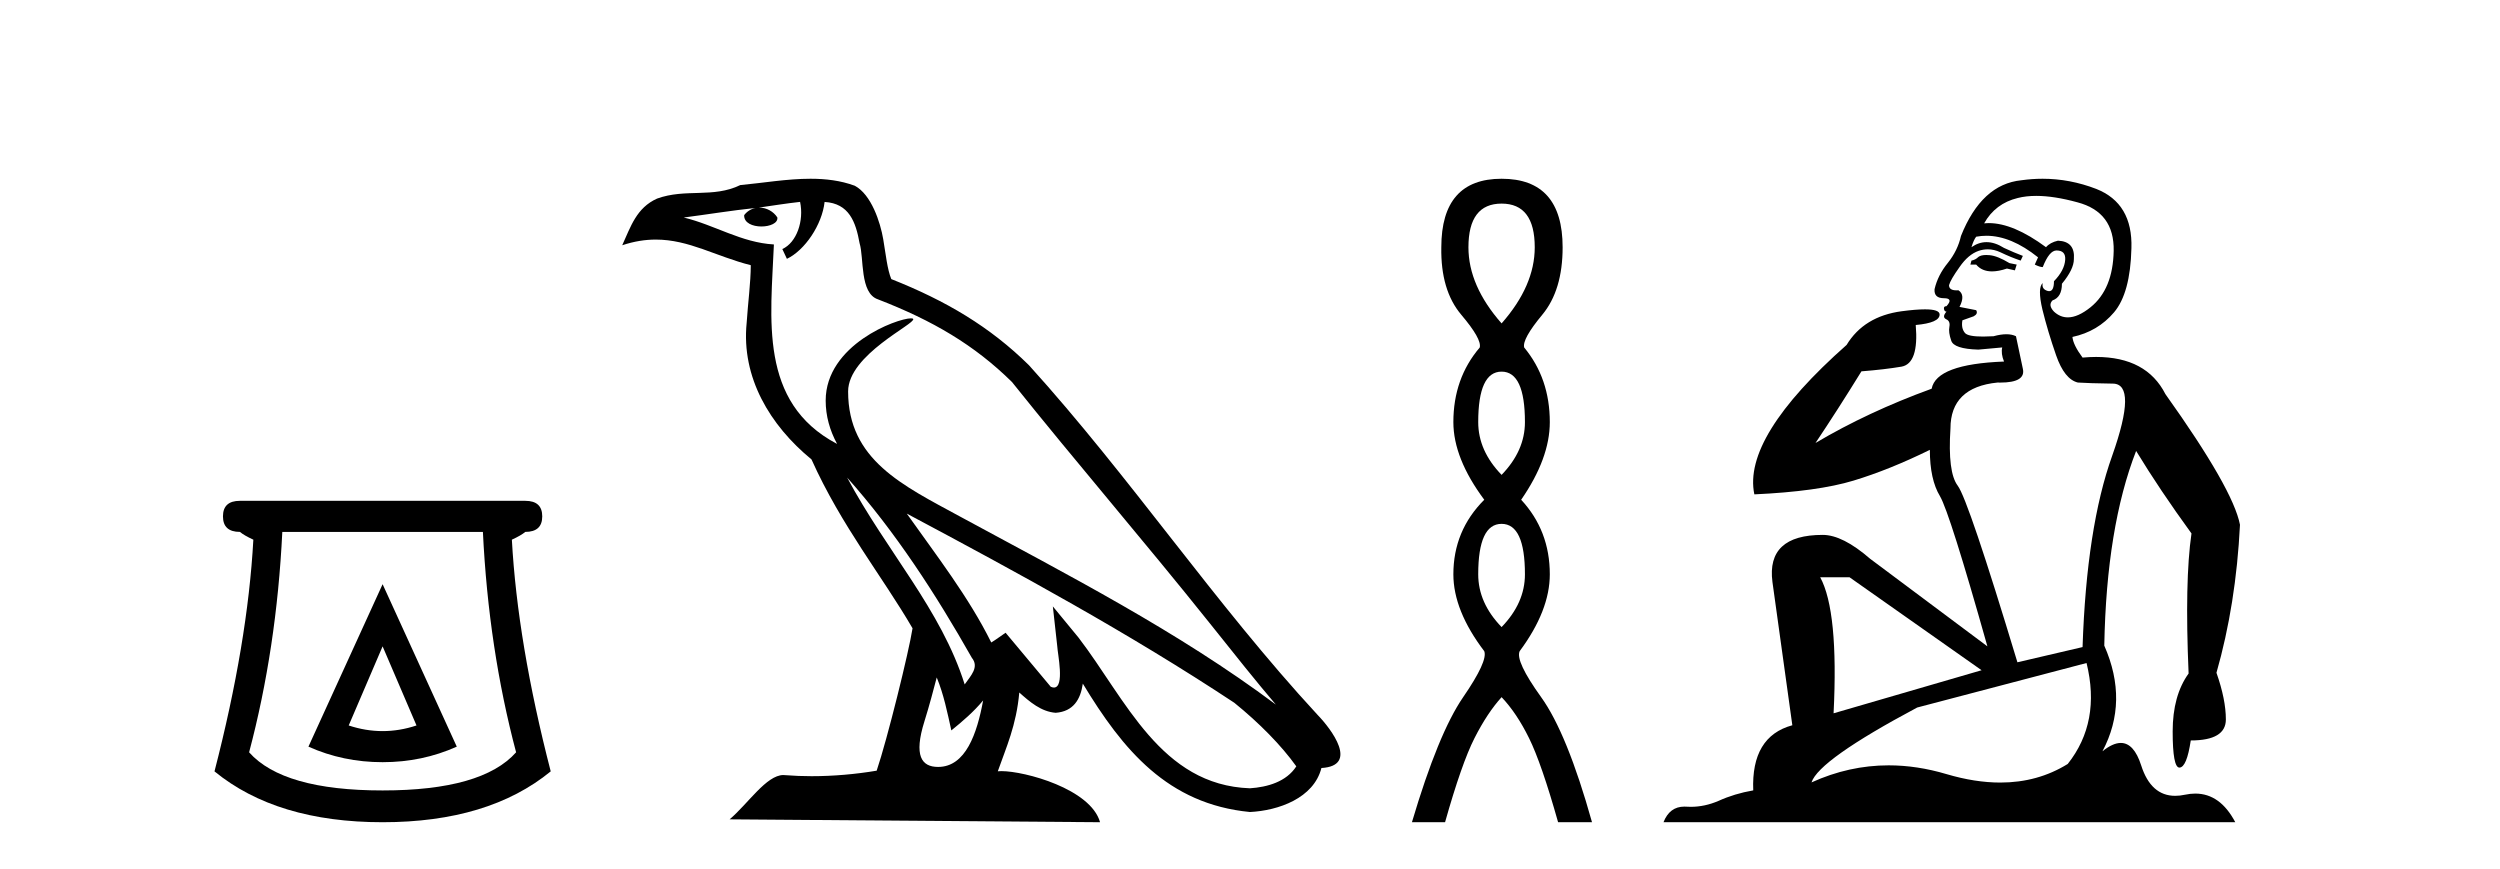 <?xml version='1.0' encoding='UTF-8' standalone='yes'?><svg xmlns='http://www.w3.org/2000/svg' xmlns:xlink='http://www.w3.org/1999/xlink' width='118.0' height='41.0' ><path d='M 18.059 30.508 L 19.659 34.242 Q 18.859 34.508 18.059 34.508 Q 17.259 34.508 16.459 34.242 L 18.059 30.508 ZM 18.059 27.574 L 14.558 35.242 Q 16.192 35.975 18.059 35.975 Q 19.926 35.975 21.56 35.242 L 18.059 27.574 ZM 22.793 25.106 Q 23.06 30.608 24.36 35.509 Q 22.76 37.309 18.059 37.309 Q 13.358 37.309 11.758 35.509 Q 13.058 30.608 13.325 25.106 ZM 11.324 23.639 Q 10.524 23.639 10.524 24.373 Q 10.524 25.106 11.324 25.106 Q 11.524 25.273 11.958 25.473 Q 11.691 30.341 10.124 36.409 Q 13.058 38.809 18.059 38.809 Q 23.06 38.809 25.994 36.409 Q 24.427 30.341 24.16 25.473 Q 24.594 25.273 24.794 25.106 Q 25.594 25.106 25.594 24.373 Q 25.594 23.639 24.794 23.639 Z' style='fill:#000000;stroke:none' /><path d='M 39.984 22.54 L 39.984 22.54 C 42.278 25.118 44.178 28.06 45.871 31.048 C 46.227 31.486 45.826 31.888 45.533 32.305 C 44.417 28.763 41.85 26.03 39.984 22.54 ZM 37.764 9.529 C 37.955 10.422 37.603 11.451 36.926 11.755 L 37.142 12.217 C 37.988 11.815 38.8 10.612 38.921 9.532 C 40.076 9.601 40.391 10.47 40.572 11.479 C 40.788 12.168 40.569 13.841 41.442 14.13 C 44.023 15.129 45.995 16.285 47.765 18.031 C 50.82 21.852 54.013 25.552 57.068 29.376 C 58.255 30.865 59.34 32.228 60.221 33.257 C 55.582 29.789 50.398 27.136 45.313 24.38 C 42.61 22.911 40.031 21.71 40.031 18.477 C 40.031 16.738 43.235 15.281 43.103 15.055 C 43.092 15.035 43.055 15.026 42.996 15.026 C 42.339 15.026 38.972 16.274 38.972 18.907 C 38.972 19.637 39.167 20.313 39.506 20.944 C 39.501 20.944 39.496 20.943 39.491 20.943 C 35.798 18.986 36.384 15.028 36.528 11.538 C 34.993 11.453 33.729 10.616 32.272 10.267 C 33.402 10.121 34.529 9.933 35.662 9.816 L 35.662 9.816 C 35.449 9.858 35.255 9.982 35.125 10.154 C 35.107 10.526 35.528 10.69 35.938 10.69 C 36.338 10.69 36.728 10.534 36.691 10.264 C 36.51 9.982 36.18 9.799 35.842 9.799 C 35.832 9.799 35.822 9.799 35.813 9.799 C 36.376 9.719 37.127 9.599 37.764 9.529 ZM 44.214 31.976 C 44.545 32.78 44.716 33.632 44.903 34.476 C 45.441 34.04 45.963 33.593 46.404 33.06 L 46.404 33.06 C 46.117 34.623 45.58 36.199 44.279 36.199 C 43.491 36.199 43.126 35.667 43.631 34.054 C 43.869 33.293 44.059 32.566 44.214 31.976 ZM 42.8 24.242 L 42.8 24.242 C 48.066 27.047 53.28 29.879 58.26 33.171 C 59.433 34.122 60.478 35.181 61.186 36.172 C 60.716 36.901 59.823 37.152 58.997 37.207 C 54.782 37.06 53.132 32.996 50.905 30.093 L 49.694 28.622 L 49.903 30.507 C 49.917 30.846 50.265 32.452 49.746 32.452 C 49.702 32.452 49.652 32.44 49.595 32.415 L 47.464 29.865 C 47.236 30.015 47.022 30.186 46.787 30.325 C 45.73 28.187 44.183 26.196 42.8 24.242 ZM 38.255 8.437 C 37.149 8.437 36.015 8.636 34.94 8.736 C 33.657 9.361 32.359 8.884 31.014 9.373 C 30.043 9.809 29.771 10.693 29.369 11.576 C 29.941 11.386 30.462 11.308 30.953 11.308 C 32.52 11.308 33.781 12.097 35.437 12.518 C 35.434 13.349 35.304 14.292 35.242 15.242 C 34.985 17.816 36.342 20.076 38.303 21.685 C 39.708 24.814 41.652 27.214 43.072 29.655 C 42.902 30.752 41.882 34.89 41.379 36.376 C 40.393 36.542 39.341 36.636 38.307 36.636 C 37.889 36.636 37.475 36.62 37.068 36.588 C 37.037 36.584 37.005 36.582 36.974 36.582 C 36.176 36.582 35.298 37.945 34.438 38.673 L 51.923 38.809 C 51.477 37.233 48.37 36.397 47.266 36.397 C 47.203 36.397 47.146 36.399 47.096 36.405 C 47.486 35.29 47.972 34.243 48.11 32.686 C 48.598 33.123 49.146 33.595 49.829 33.644 C 50.664 33.582 51.003 33.011 51.109 32.267 C 53 35.396 55.116 37.951 58.997 38.327 C 60.338 38.261 62.009 37.675 62.371 36.25 C 64.15 36.149 62.845 34.416 62.185 33.737 C 57.344 28.498 53.349 22.517 48.566 17.238 C 46.724 15.421 44.644 14.192 42.069 13.173 C 41.877 12.702 41.814 12.032 41.689 11.295 C 41.553 10.491 41.124 9.174 40.34 8.765 C 39.672 8.519 38.969 8.437 38.255 8.437 Z' style='fill:#000000;stroke:none' /><path d='M 70.875 9.61 Q 72.44 9.61 72.44 11.673 Q 72.44 13.487 70.875 15.265 Q 69.31 13.487 69.31 11.673 Q 69.31 9.61 70.875 9.61 ZM 70.875 17.541 Q 71.977 17.541 71.977 19.924 Q 71.977 21.276 70.875 22.414 Q 69.772 21.276 69.772 19.924 Q 69.772 17.541 70.875 17.541 ZM 70.875 24.726 Q 71.977 24.726 71.977 27.108 Q 71.977 28.46 70.875 29.598 Q 69.772 28.46 69.772 27.108 Q 69.772 24.726 70.875 24.726 ZM 70.875 8.437 Q 68.03 8.437 68.03 11.673 Q 67.994 13.7 68.972 14.856 Q 69.95 16.012 69.843 16.403 Q 68.599 17.862 68.599 19.924 Q 68.599 21.631 70.057 23.588 Q 68.599 25.046 68.599 27.108 Q 68.599 28.816 70.057 30.736 Q 70.235 31.198 69.061 32.906 Q 67.887 34.613 66.643 38.809 L 68.207 38.809 Q 68.99 36.035 69.594 34.844 Q 70.199 33.652 70.875 32.906 Q 71.586 33.652 72.173 34.844 Q 72.76 36.035 73.542 38.809 L 75.143 38.809 Q 73.969 34.613 72.742 32.906 Q 71.515 31.198 71.728 30.736 Q 73.151 28.816 73.151 27.108 Q 73.151 25.046 71.799 23.588 Q 73.151 21.631 73.151 19.924 Q 73.151 17.862 71.942 16.403 Q 71.835 16.012 72.795 14.856 Q 73.756 13.7 73.756 11.673 Q 73.756 8.437 70.875 8.437 Z' style='fill:#000000;stroke:none' /><path d='M 93.751 12.036 Q 93.497 12.036 93.378 12.129 Q 93.241 12.266 93.053 12.3 L 93.002 12.488 L 93.275 12.488 Q 93.545 12.81 94.023 12.81 Q 94.332 12.81 94.727 12.676 L 95.103 12.761 L 95.188 12.488 L 94.847 12.419 Q 94.283 12.078 93.907 12.044 Q 93.824 12.036 93.751 12.036 ZM 96.11 9.246 Q 96.949 9.246 98.058 9.55 Q 99.8 10.011 99.766 11.839 Q 99.732 13.649 98.673 14.503 Q 98.079 14.98 97.602 14.98 Q 97.241 14.98 96.947 14.708 Q 96.657 14.401 96.879 14.179 Q 97.323 14.025 97.323 13.393 Q 97.887 12.71 97.887 12.232 Q 97.955 11.395 97.135 11.36 Q 96.76 11.446 96.572 11.668 Q 95.029 10.53 93.87 10.53 Q 93.758 10.53 93.651 10.541 L 93.651 10.541 Q 94.18 9.601 95.239 9.345 Q 95.631 9.246 96.11 9.246 ZM 93.757 11.128 Q 94.924 11.128 96.196 12.146 L 96.042 12.488 Q 96.281 12.607 96.418 12.607 Q 96.725 11.822 97.067 11.822 Q 97.511 11.822 97.477 12.266 Q 97.443 12.761 96.947 13.274 Q 96.947 13.743 96.72 13.743 Q 96.69 13.743 96.657 13.735 Q 96.35 13.649 96.418 13.359 L 96.418 13.359 Q 96.162 13.581 96.401 14.606 Q 96.657 15.648 97.05 16.775 Q 97.443 17.902 98.075 18.056 Q 98.57 18.09 99.732 18.107 Q 100.893 18.124 99.697 21.506 Q 98.485 24.888 98.297 30.542 L 95.222 31.26 Q 92.899 23.573 92.404 22.924 Q 91.926 22.292 92.062 20.225 Q 92.062 18.278 94.283 18.056 Q 94.347 18.058 94.408 18.058 Q 95.625 18.058 95.479 17.407 Q 95.342 16.741 95.154 15.87 Q 94.966 15.776 94.701 15.776 Q 94.437 15.776 94.095 15.87 Q 93.822 15.886 93.602 15.886 Q 92.889 15.886 92.746 15.716 Q 92.558 15.494 92.626 15.118 L 93.156 14.93 Q 93.378 14.811 93.275 14.64 L 92.489 14.486 Q 92.78 13.923 92.438 13.701 Q 92.389 13.704 92.345 13.704 Q 91.994 13.704 91.994 13.461 Q 92.062 13.205 92.489 12.607 Q 92.899 12.01 93.395 11.839 Q 93.608 11.768 93.822 11.768 Q 94.121 11.768 94.419 11.907 Q 94.915 12.146 95.376 12.3 L 95.479 12.078 Q 95.069 11.924 94.59 11.702 Q 94.158 11.429 93.762 11.429 Q 93.392 11.429 93.053 11.668 Q 93.156 11.326 93.275 11.173 Q 93.514 11.128 93.757 11.128 ZM 87.297 27.246 L 93.531 31.635 L 86.545 33.668 Q 86.784 28.851 85.913 27.246 ZM 98.485 31.294 Q 99.168 34.078 97.597 36.059 Q 96.179 36.937 94.413 36.937 Q 93.223 36.937 91.874 36.538 Q 90.485 36.124 89.145 36.124 Q 87.275 36.124 85.503 36.93 Q 85.845 35.871 90.491 33.395 L 98.485 31.294 ZM 96.409 8.437 Q 95.913 8.437 95.41 8.508 Q 93.531 8.696 92.558 11.138 Q 92.404 11.822 91.943 12.402 Q 91.465 12.983 91.311 13.649 Q 91.277 14.076 91.755 14.076 Q 92.216 14.076 91.874 14.452 Q 91.738 14.452 91.755 14.572 Q 91.772 14.708 91.874 14.708 Q 91.652 14.965 91.857 15.067 Q 92.062 15.152 92.011 15.426 Q 91.96 15.682 92.097 16.075 Q 92.216 16.468 93.378 16.502 L 94.505 16.399 L 94.505 16.399 Q 94.437 16.69 94.59 17.065 Q 91.396 17.185 91.174 18.347 Q 88.168 19.44 85.691 20.909 Q 86.733 19.354 87.86 17.527 Q 88.954 17.441 89.756 17.305 Q 90.576 17.151 90.423 15.34 Q 91.55 15.238 91.55 14.845 Q 91.55 14.601 90.857 14.601 Q 90.435 14.601 89.756 14.691 Q 87.98 14.93 87.16 16.28 Q 82.241 20.635 82.805 23.334 Q 85.794 23.197 87.485 22.685 Q 89.176 22.173 91.089 21.233 Q 91.089 22.634 91.567 23.42 Q 92.028 24.205 93.805 30.508 L 88.27 26.374 Q 86.972 25.247 86.033 25.247 Q 83.368 25.247 83.659 27.468 L 84.598 34.232 Q 82.651 34.761 82.753 37.306 Q 81.865 37.46 81.114 37.802 Q 80.464 38.082 79.803 38.082 Q 79.698 38.082 79.593 38.075 Q 79.546 38.072 79.501 38.072 Q 78.806 38.072 78.517 38.809 L 105.505 38.809 Q 104.793 37.457 103.619 37.457 Q 103.384 37.457 103.131 37.511 Q 102.888 37.563 102.67 37.563 Q 101.523 37.563 101.064 36.128 Q 100.724 35.067 100.102 35.067 Q 99.722 35.067 99.236 35.461 Q 100.483 33.104 99.322 30.474 Q 99.424 24.888 100.825 21.284 Q 101.935 23.112 103.438 25.179 Q 103.114 27.399 103.302 31.789 Q 102.55 32.831 102.55 34.522 Q 102.55 36.23 102.868 36.23 Q 102.871 36.23 102.874 36.23 Q 103.216 36.213 103.404 34.949 Q 105.061 34.949 105.061 33.958 Q 105.061 33.019 104.617 31.755 Q 105.539 28.527 105.727 24.769 Q 105.402 23.078 102.208 18.603 Q 101.316 16.848 98.937 16.848 Q 98.629 16.848 98.297 16.878 Q 97.853 16.28 97.819 15.904 Q 99.014 15.648 99.783 14.742 Q 100.551 13.837 100.603 11.719 Q 100.671 9.601 98.946 8.918 Q 97.7 8.437 96.409 8.437 Z' style='fill:#000000;stroke:none' /></svg>